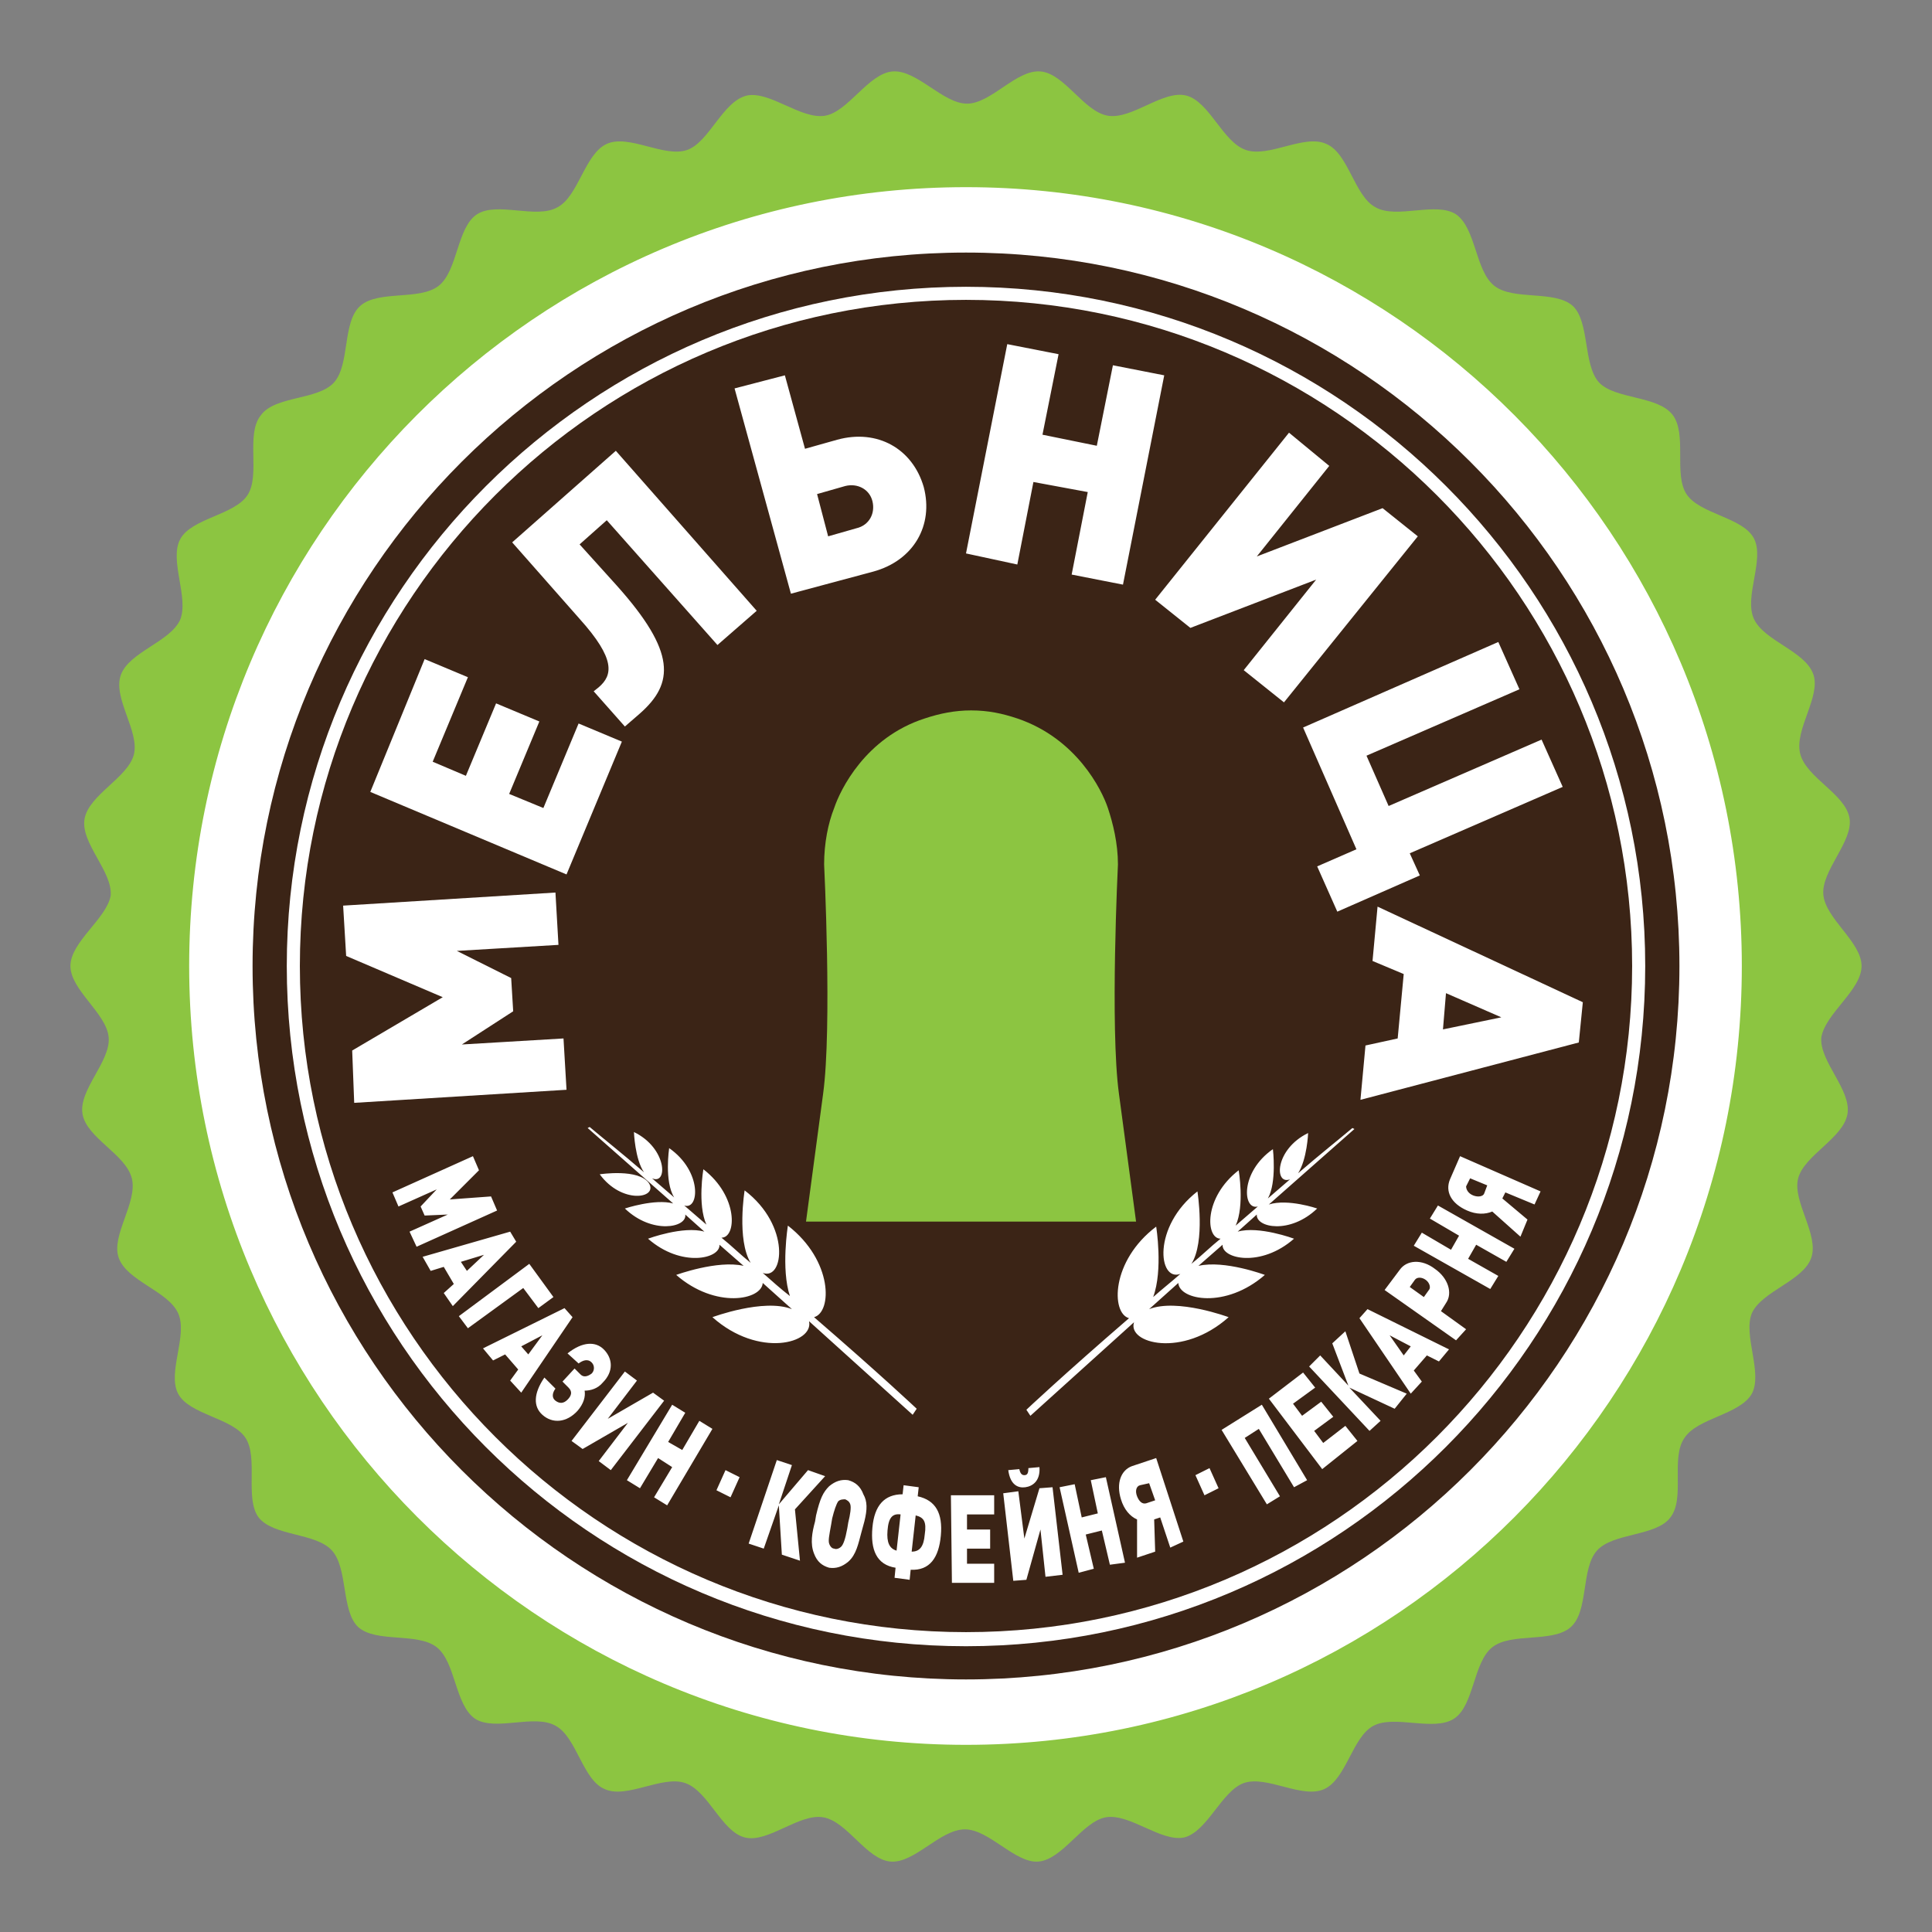 <?xml version="1.0" encoding="UTF-8"?> <svg xmlns="http://www.w3.org/2000/svg" width="192" height="192" viewBox="0 0 192 192" fill="none"><rect x="0" y="0" width="192" height="192" fill="#808080" stroke="none"/> <path d="M96 16C51.9 16 16 51.9 16 96C16 140.1 51.9 176 96 176C140.1 176 176 140.1 176 96C176 51.9 140.1 16 96 16Z" fill="white"></path> <path d="M96 29.8C59.5 29.8 29.8 59.5 29.8 96C29.8 132.5 59.5 162.2 96 162.2C132.5 162.2 162.2 132.5 162.2 96C162.2 59.5 132.5 29.8 96 29.8ZM148.9 63.8L151 68.5L135.8 75.1L138 80.1L153.2 73.5L155.3 78.2L140.1 84.8L141.1 87L132.9 90.6L130.9 86.1L134.8 84.4L129.5 72.3L148.9 63.8ZM130.9 120.1C128.2 122.7 124.8 122 124.9 120.7L123 122.4C125.1 121.8 128.6 123.1 128.6 123.1C125.3 126 121.4 125.1 121.5 123.7L119.1 125.8C121.7 125.2 125.7 126.7 125.7 126.7C121.8 130.1 117.2 129.2 117.1 127.5L114.2 130.1C117 129 122.1 130.9 122.1 130.9C117.5 135 112 133.5 112.7 131.4L102.4 140.7L102 140.1C102 140.1 105.6 136.7 112.2 131C110.4 130.5 110.4 125.3 114.9 121.9C114.9 121.9 115.6 126.2 114.6 128.9C115.5 128.1 116.4 127.4 117.3 126.6C115.1 127.4 114.5 121.9 119 118.4C119 118.4 119.8 123.4 118.4 125.6C119.4 124.8 120.3 123.9 121.3 123.1C119.8 123.1 119.6 119 123.1 116.3C123.1 116.3 123.7 119.8 122.8 121.8C123.6 121.1 124.3 120.5 125 119.9C123.5 120.3 123.2 116.5 126.5 114.2C126.5 114.2 126.9 117.5 126 119.1C126.8 118.4 127.5 117.8 128.2 117.2C126.6 117.8 126.7 114.2 130 112.6C130 112.6 129.9 115.2 129 116.6C131.2 114.7 133.1 113.2 134.4 112.1L134.6 112.2L126.1 119.7C128 119.1 130.9 120.1 130.9 120.1ZM101.9 147.8C101.2 147.9 100.4 147.6 100.2 146.1L101.3 146C101.4 146.5 101.6 146.6 101.8 146.6C102.1 146.6 102.2 146.4 102.2 145.9L103.3 145.8C103.4 147.2 102.6 147.7 101.9 147.8ZM132.1 46.3L124.9 55.3L137.4 50.5L140.9 53.3L127.6 69.8L123.6 66.6L130.8 57.6L118.3 62.4L114.8 59.6L128.1 43L132.1 46.3ZM100.1 34.2L105.2 35.2L103.6 43.2L109 44.3L110.6 36.3L115.7 37.3L111.6 58.1L106.5 57.1L108.1 48.9L102.7 47.9L101.1 56.1L96 55L100.1 34.2ZM78 37.3L80 44.6L83.2 43.7C87.2 42.6 90.7 44.6 91.8 48.4C92.8 52.2 90.8 55.7 86.8 56.8L78.6 59L73 38.6L78 37.3ZM70.8 130.9C70.8 130.9 75.9 129 78.7 130.1L75.8 127.5C75.7 129.2 71.1 130.1 67.2 126.7C67.2 126.7 71.3 125.2 73.9 125.8L71.5 123.7C71.6 125.1 67.7 126 64.4 123.1C64.4 123.1 67.9 121.8 70 122.4L68.1 120.7C68.3 122 64.8 122.7 62.1 120.1C62.1 120.1 65.1 119.1 66.9 119.6L58.4 112.1L58.6 112C59.9 113.1 61.8 114.6 64 116.5C63.1 115.2 63 112.5 63 112.5C66.3 114.1 66.4 117.8 64.8 117.1C65.5 117.7 66.3 118.4 67 119C66 117.4 66.5 114.1 66.5 114.1C69.8 116.4 69.5 120.3 68 119.8C68.7 120.4 69.5 121.1 70.2 121.7C69.3 119.7 69.9 116.2 69.9 116.2C73.4 118.9 73.2 123 71.7 123C72.7 123.8 73.6 124.7 74.6 125.5C73.2 123.2 74 118.3 74 118.3C78.6 121.8 77.9 127.3 75.8 126.5C76.7 127.3 77.6 128.1 78.5 128.8C77.6 126.1 78.3 121.8 78.3 121.8C82.8 125.3 82.7 130.4 80.9 130.9C87.5 136.6 91.1 140 91.1 140L90.7 140.6L80.4 131.3C80.9 133.5 75.4 135 70.8 130.9ZM59.6 116.7C59.6 116.7 63.5 116.1 64.5 117.6C65.4 119.1 61.8 119.7 59.6 116.7ZM61.2 44.8L75.2 60.7L71.3 64.1L60.3 51.7L57.6 54.1L61.3 58.2C67.2 64.8 67 67.9 63.6 70.9L62.1 72.2L59 68.7L59.5 68.3C60.9 67.1 61.2 65.5 57.6 61.5L50.9 53.9L61.2 44.8ZM42.2 65.5L46.5 67.3L43 75.7L46.3 77.1L49.3 69.9L53.6 71.7L50.6 78.9L54 80.3L57.5 71.9L61.8 73.7L56.3 86.9L36.8 78.7L42.2 65.5ZM35 104.4L44 99.1L34.4 95L34.1 90L55.2 88.7L55.5 93.9L45.4 94.5L50.8 97.2L51 100.5L45.9 103.8L56 103.2L56.3 108.3L35.2 109.6L35 104.4ZM40.7 122.4L44.5 120.7L42.2 120.8L41.8 119.9L43.4 118.2L39.6 119.9L39 118.5L47 114.9L47.6 116.3L44.7 119.2L48.8 118.9L49.4 120.3L41.4 123.9L40.7 122.4ZM44.1 128.5L45.1 127.6L44.1 125.9L42.8 126.3L42 124.9L50.7 122.4L51.3 123.4L45 129.8L44.1 128.5ZM45.6 130.8L52.6 125.6L55 128.9L53.5 130L52 128L46.5 132L45.6 130.8ZM50.7 137.2L51.5 136.1L50.2 134.6L49 135.2L48 134L56.1 130L56.9 130.9L51.8 138.4L50.7 137.2ZM53.9 140.6C53 139.8 53 138.5 54.1 136.9L55.2 138C54.9 138.4 54.8 138.9 55.2 139.2C55.6 139.5 56 139.5 56.4 139.1C56.8 138.7 56.9 138.3 56.5 137.9L55.9 137.3L57.1 136L57.7 136.6C58 136.9 58.4 136.8 58.8 136.5C59.1 136.2 59.1 135.7 58.8 135.4C58.4 135 57.9 135.2 57.5 135.5L56.4 134.5C57.9 133.3 59.2 133.3 60 134.1C60.9 135 61 136.3 59.9 137.4C59.4 138 58.7 138.2 58.1 138.2C58.2 138.8 58 139.5 57.4 140.2C56.3 141.4 54.9 141.5 53.9 140.6ZM59.5 145.2L62.4 141.4L57.9 144L56.8 143.2L62.1 136.3L63.3 137.2L60.4 141L64.9 138.4L66 139.2L60.7 146.1L59.5 145.2ZM66.3 149.6L65 148.8L66.8 145.8L65.4 144.9L63.6 147.9L62.3 147.1L66.8 139.6L68.1 140.4L66.4 143.3L67.8 144.1L69.5 141.2L70.8 142L66.3 149.6ZM72.6 148.8L71.2 148.1L72.1 146.1L73.5 146.8L72.6 148.8ZM77.7 154.5L77.4 149.6L75.9 153.9L74.4 153.4L77.2 145.1L78.7 145.6L77.4 149.5L80.3 146.1L82 146.7L79 150L79.5 155.1L77.7 154.5ZM85.9 151.2L85.6 152.3C85.3 153.4 85.1 154.5 84.3 155.2C83.7 155.7 83.1 155.9 82.4 155.8C81.7 155.6 81.2 155.2 80.9 154.4C80.5 153.4 80.7 152.3 81 151.2L81.1 150.6C81.5 148.9 81.8 148.3 82.4 147.7C83 147.2 83.6 147 84.3 147.1C85 147.3 85.5 147.7 85.8 148.5C86.2 149.2 86.2 150 85.9 151.2ZM93.5 152.6C93.3 154.8 92.4 156.1 90.5 156L90.4 157L88.9 156.8L89 155.8C87.1 155.5 86.5 154 86.7 151.8C86.9 149.6 87.9 148.5 89.7 148.5L89.8 147.6L91.3 147.8L91.2 148.7C93 149.1 93.7 150.4 93.5 152.6ZM94.6 157.3L94.5 148.6H98.8V150.5H96.1V152H98.4V153.9H96.1V155.4H98.8V157.3H94.6ZM103.9 156.7L103.4 152L102 157L100.7 157.1L99.7 148.4L101.2 148.2L101.8 152.9L103.3 147.9L104.6 147.8L105.6 156.5L103.9 156.7ZM110.3 155.5L109.5 152.1L107.9 152.5L108.7 155.9L107.2 156.3L105.3 147.8L106.8 147.5L107.5 150.8L109.1 150.4L108.4 147.1L109.9 146.8L111.8 155.3L110.3 155.5ZM116.3 153.8L115.3 150.8L114.7 151L114.8 154.2L113 154.8V151C112.3 150.7 111.7 150 111.4 149C110.9 147.4 111.4 146.1 112.5 145.7L114.9 144.9L117.6 153.2L116.3 153.8ZM119.7 148.6L118.8 146.6L120.2 145.9L121.1 147.9L119.7 148.6ZM128.6 147.8L125.1 142L123.7 142.9L127.2 148.7L125.9 149.5L121.4 142.1L125.4 139.6L129.9 147.1L128.6 147.8ZM131.4 146L126.1 139L129.5 136.4L130.7 137.9L128.5 139.5L129.4 140.7L131.3 139.3L132.5 140.8L130.6 142.2L131.5 143.4L133.7 141.7L134.9 143.2L131.4 146ZM138.6 140L134.1 137.9L137.2 141.2L136.1 142.2L130.1 135.8L131.2 134.7L134 137.7L132.4 133.5L133.7 132.3L135.1 136.5L139.8 138.5L138.6 140ZM143 135.3L141.8 134.7L140.5 136.2L141.3 137.3L140.2 138.5L135.1 131L135.9 130.1L144 134.1L143 135.3ZM144.7 133.2L137.6 128.2L139.1 126.2C139.8 125.2 141.3 125.1 142.6 126.1C143.9 127 144.4 128.5 143.7 129.5L143.2 130.3L145.7 132.1L144.7 133.2ZM149.7 125.4L146.7 123.7L145.9 125.1L148.9 126.8L148.1 128.1L140.5 123.8L141.3 122.5L144.2 124.2L145 122.8L142.1 121.1L142.9 119.8L150.5 124.1L149.7 125.4ZM152.5 119.7L149.6 118.5L149.3 119.1L151.8 121.2L151.1 122.9L148.3 120.4C147.6 120.7 146.7 120.7 145.8 120.3C144.2 119.6 143.6 118.4 144.1 117.2L145.1 114.9L153.1 118.4L152.5 119.7ZM135.2 109.3L135.7 103.9L138.9 103.2L139.5 96.8L136.4 95.5L136.9 90.1L157.3 99.6L156.9 103.6L135.2 109.3ZM84 149C83.8 149 83.5 149 83.3 149.2C83.1 149.5 82.9 150.1 82.7 150.9L82.6 151.5C82.4 152.6 82.3 153.1 82.4 153.4C82.5 153.7 82.7 153.9 82.9 153.9C83.1 154 83.4 153.9 83.6 153.7C83.8 153.5 84 153 84.2 151.9L84.3 151.3C84.5 150.5 84.6 149.8 84.5 149.5C84.4 149.2 84.2 149.1 84 149ZM140.2 133.8L138.1 132.7L139.5 134.7L140.2 133.8ZM85.1 52.5C86.4 52.2 87 51 86.7 49.8C86.4 48.6 85.2 48 84 48.3L81.2 49.1L82.3 53.3L85.1 52.5ZM88.2 152.1C88.1 153.3 88.4 153.9 89.1 154.1L89.5 150.5C88.7 150.4 88.3 150.8 88.2 152.1ZM113.3 147.6C112.9 147.7 112.8 148.2 113 148.7C113.2 149.2 113.5 149.5 113.9 149.4L114.8 149.1L114.2 147.4L113.3 147.6ZM46.4 126.3L48.1 124.7L45.8 125.4L46.4 126.3ZM91 150.6L90.6 154.2C91.4 154.2 91.8 153.7 91.9 152.5C92.1 151.2 91.8 150.8 91 150.6ZM141.7 127.2C141.3 126.9 140.8 126.9 140.6 127.2L140.1 127.9L141.5 128.9L142 128.2C142.2 128 142.1 127.5 141.7 127.2ZM143.4 102.3L149.2 101.1L143.7 98.7L143.4 102.3ZM52.5 134.6L53.9 132.7L51.8 133.8L52.5 134.6ZM146.4 118.8C146.9 119 147.4 118.9 147.5 118.6L147.8 117.8L146.1 117.1L145.7 117.9C145.7 118.2 145.9 118.6 146.4 118.8Z" fill="#3B2416"></path> <path d="M112.9 121.4L111.2 108.7C110.3 102.1 111.1 85.9 111.1 85.9C111.1 83.8 110.6 81.8 110.1 80.3C109.5 78.5 107 73.4 101.1 71.4C99.6 70.9 98.2 70.6 96.5 70.6C94.9 70.6 93.4 70.9 91.9 71.4C86 73.3 83.5 78.5 82.9 80.3C82.3 81.8 81.9 83.8 81.9 85.9C81.9 85.9 82.7 102.1 81.8 108.7L80.1 121.4H112.9Z" fill="#8CC541"></path> <path d="M185 96C185 93.6 181.4 91.3 181.2 88.9C181 86.5 184.2 83.6 183.8 81.3C183.4 78.9 179.5 77.3 178.9 74.9C178.3 72.5 181 69.2 180.2 67C179.4 64.7 175.3 63.7 174.3 61.5C173.3 59.3 175.4 55.6 174.3 53.5C173.2 51.4 168.9 51.1 167.6 49.1C166.3 47.1 167.7 43.1 166.2 41.2C164.7 39.3 160.5 39.7 158.9 38C157.3 36.2 158 32 156.3 30.4C154.5 28.8 150.4 29.9 148.5 28.4C146.6 26.9 146.7 22.7 144.7 21.3C142.7 20 138.8 21.8 136.7 20.6C134.6 19.5 134 15.2 131.8 14.3C129.6 13.3 126.1 15.7 123.8 14.9C121.5 14.1 120.2 10.1 117.9 9.5C115.6 8.9 112.5 11.9 110.1 11.5C107.7 11.1 105.8 7.3 103.4 7.1C101 6.9 98.5 10.3 96.1 10.3C93.7 10.3 91.1 6.9 88.7 7.1C86.3 7.3 84.3 11.1 82 11.5C79.6 11.9 76.5 9 74.2 9.5C71.8 10.1 70.5 14.1 68.3 14.9C66 15.7 62.5 13.3 60.3 14.3C58.1 15.3 57.5 19.5 55.4 20.6C53.3 21.8 49.4 20 47.4 21.3C45.4 22.6 45.5 26.9 43.6 28.4C41.7 29.9 37.6 28.8 35.8 30.4C34 32 34.8 36.2 33.2 38C31.6 39.8 27.3 39.3 25.9 41.3C24.4 43.2 25.9 47.2 24.6 49.2C23.3 51.2 19 51.5 17.9 53.6C16.8 55.7 18.8 59.4 17.9 61.6C16.9 63.8 12.8 64.8 12 67.1C11.2 69.4 13.9 72.7 13.3 75C12.7 77.3 8.8 79 8.4 81.4C8 83.8 11.2 86.6 11 89C10.6 91.3 7 93.6 7 96C7 98.4 10.6 100.7 10.8 103.1C11 105.5 7.8 108.3 8.2 110.7C8.6 113.1 12.5 114.7 13.1 117.1C13.7 119.5 11 122.8 11.8 125C12.6 127.3 16.7 128.3 17.7 130.5C18.7 132.7 16.6 136.4 17.7 138.5C18.8 140.6 23.1 140.9 24.4 142.9C25.7 144.9 24.3 148.9 25.7 150.8C27.2 152.7 31.4 152.3 33 154.1C34.6 155.9 33.9 160.1 35.6 161.7C37.4 163.3 41.5 162.2 43.4 163.7C45.3 165.2 45.2 169.4 47.2 170.8C49.2 172.1 53.1 170.3 55.2 171.5C57.3 172.6 57.9 176.9 60.1 177.8C62.3 178.8 65.8 176.4 68.1 177.2C70.4 178 71.7 182 74 182.6C76.3 183.2 79.4 180.2 81.8 180.6C84.2 181 86.1 184.8 88.5 185C90.9 185.2 93.4 181.8 95.9 181.8C98.3 181.8 100.9 185.2 103.2 185C105.6 184.8 107.6 181 109.9 180.6C112.3 180.2 115.4 183.1 117.7 182.6C120 182 121.4 178 123.6 177.2C125.9 176.4 129.4 178.8 131.6 177.8C133.8 176.8 134.4 172.6 136.5 171.5C138.6 170.4 142.5 172.1 144.5 170.8C146.5 169.5 146.4 165.2 148.3 163.7C150.2 162.2 154.3 163.3 156.1 161.7C157.9 160.1 157.1 155.9 158.7 154.1C160.3 152.3 164.6 152.7 166 150.8C167.5 148.9 166 144.9 167.4 142.9C168.7 140.9 172.9 140.6 174.1 138.5C175.2 136.4 173.2 132.7 174.1 130.5C175.1 128.3 179.2 127.3 180 125C180.8 122.7 178.1 119.4 178.7 117.1C179.3 114.8 183.2 113.1 183.6 110.7C184 108.3 180.8 105.5 181 103.1C181.4 100.7 185 98.4 185 96ZM96 173.4C53.4 173.4 18.8 138.7 18.8 96C18.8 53.3 53.3 18.6 96 18.6C138.6 18.6 173.1 53.3 173.1 96C173.1 138.8 138.6 173.4 96 173.4Z" fill="#8CC541"></path> <path d="M96 25.1C56.9 25.1 25.1 56.9 25.1 96C25.1 135.1 56.9 166.9 96 166.9C135.1 166.9 166.9 135.1 166.9 96C166.9 56.9 135.1 25.1 96 25.1ZM96 163.6C58.7 163.6 28.5 133.3 28.5 96C28.5 58.8 58.8 28.5 96 28.5C133.2 28.5 163.5 58.8 163.5 96C163.5 133.3 133.2 163.6 96 163.6Z" fill="#3B2416"></path> </svg> 